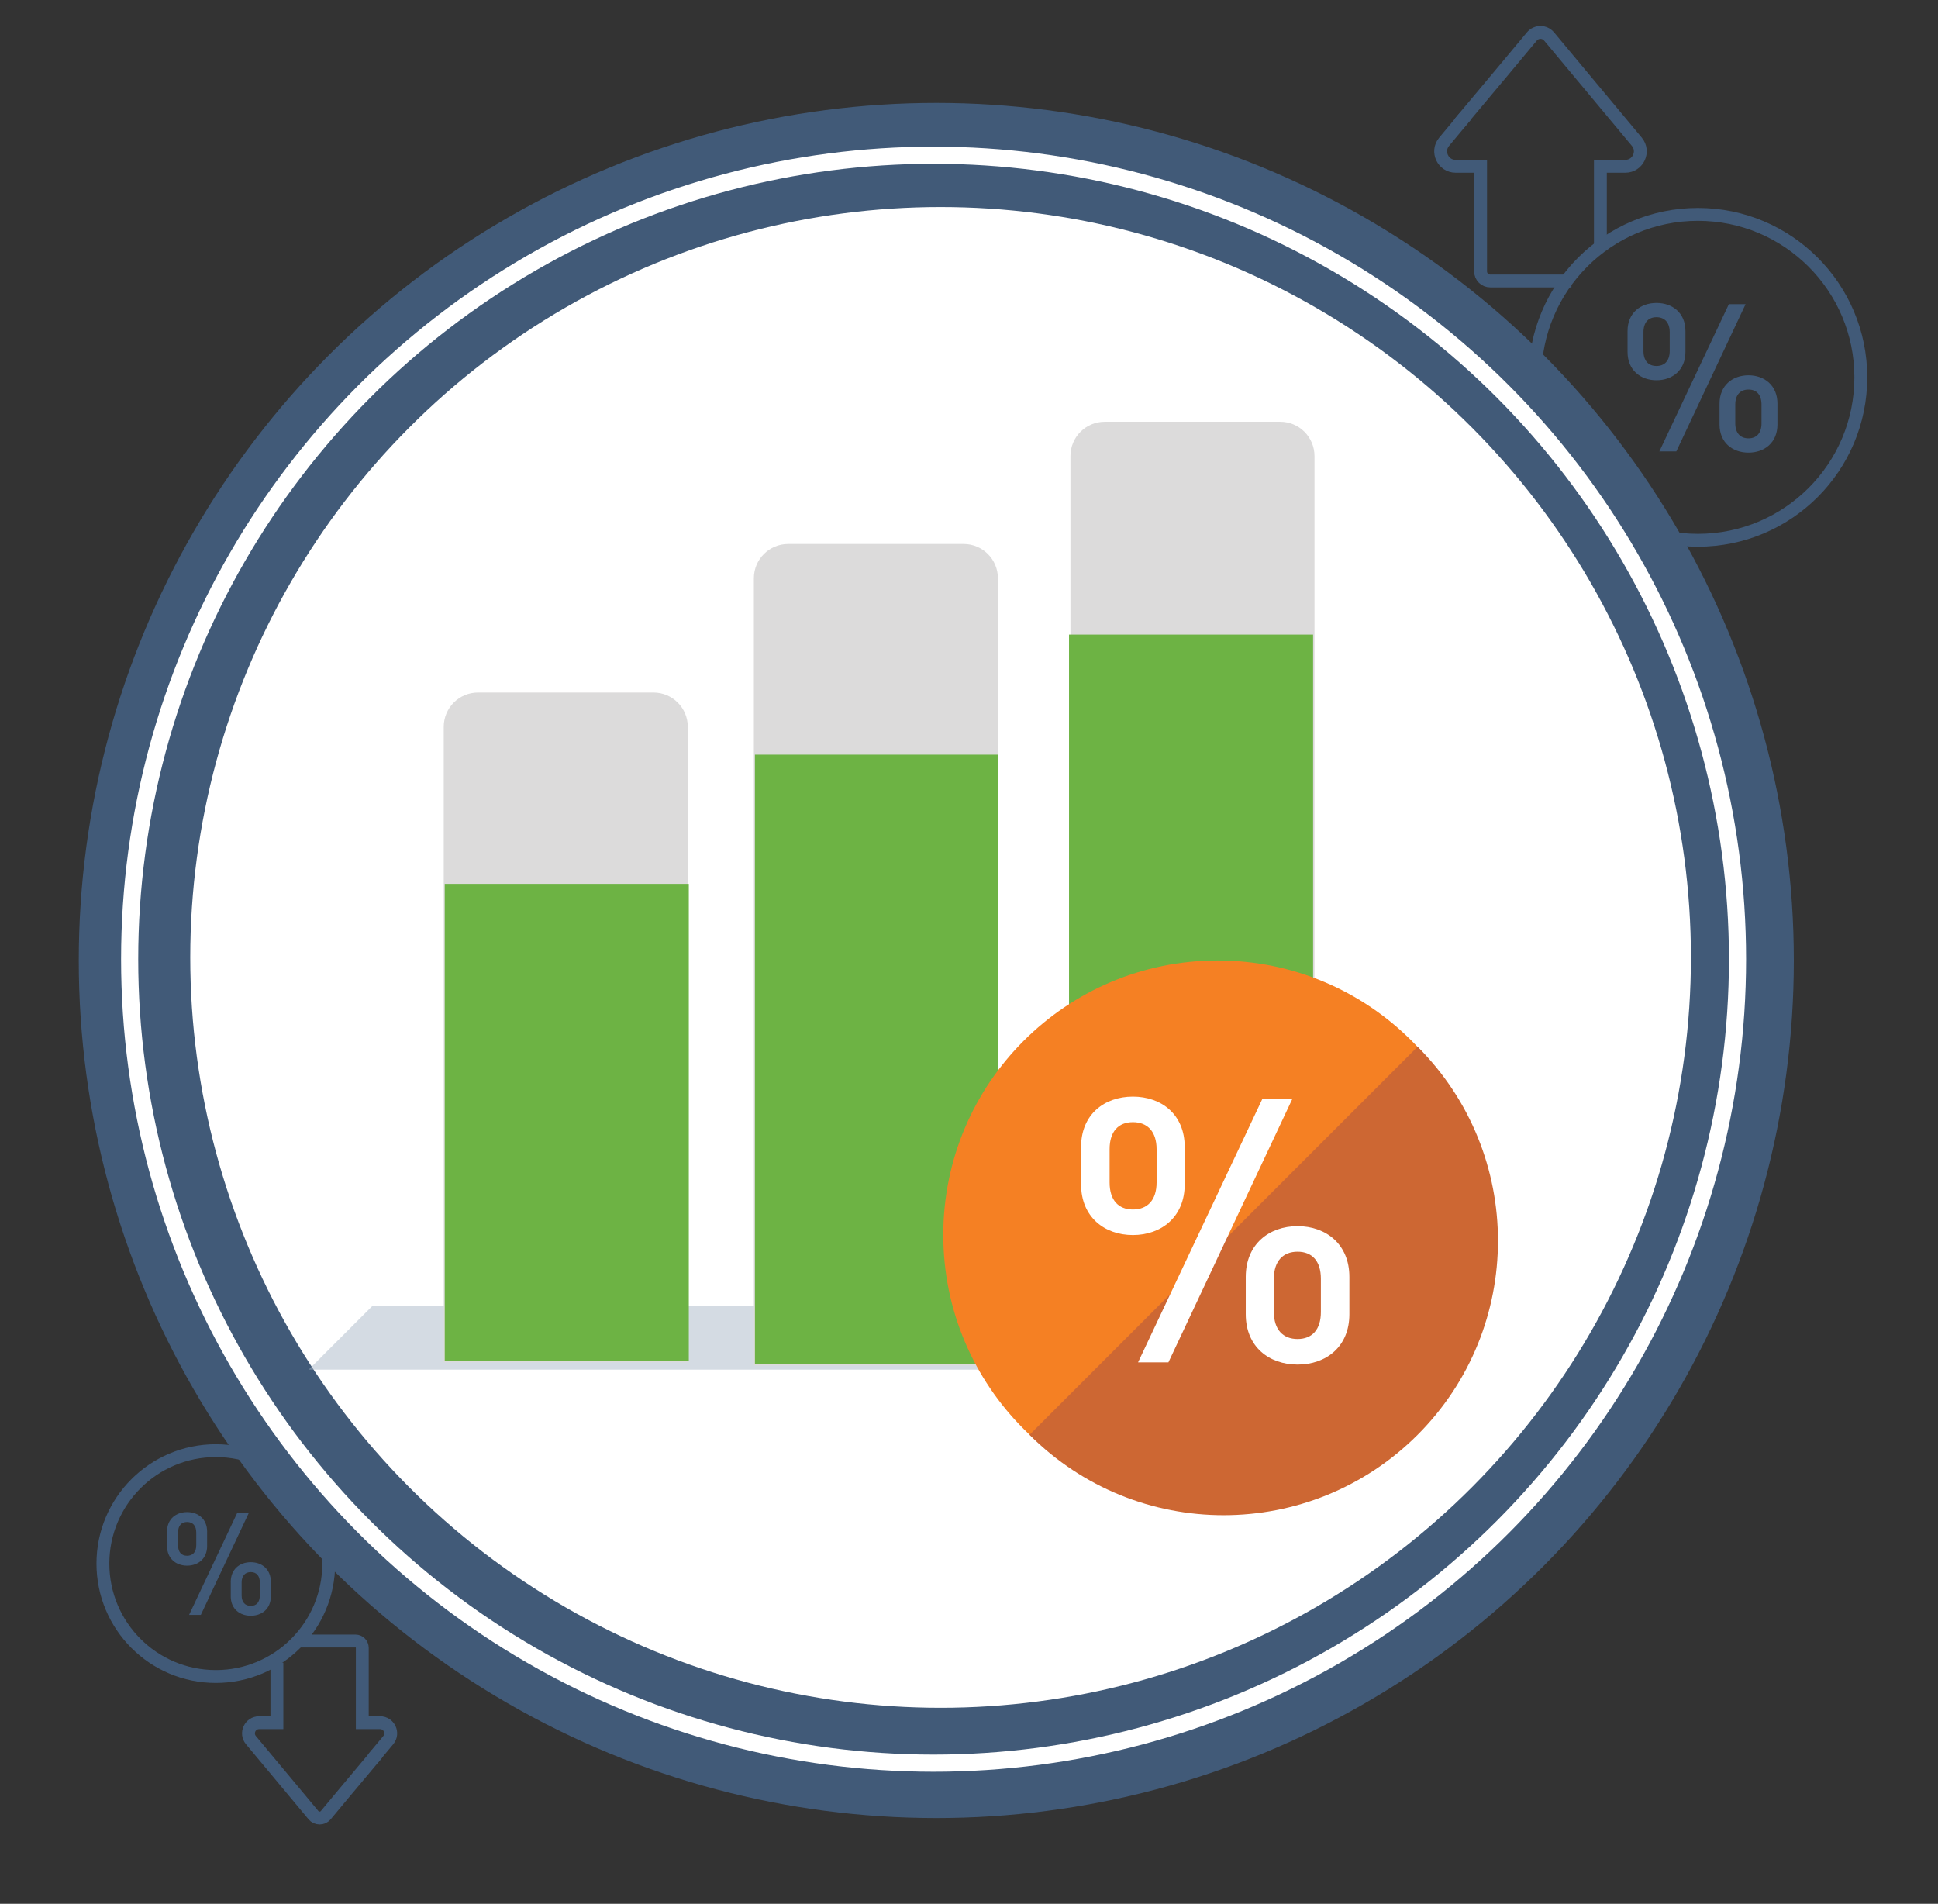 <?xml version="1.0" encoding="utf-8"?>
<!-- Generator: Adobe Illustrator 24.0.0, SVG Export Plug-In . SVG Version: 6.00 Build 0)  -->
<svg version="1.1" id="Layer_1" xmlns="http://www.w3.org/2000/svg" xmlns:xlink="http://www.w3.org/1999/xlink" x="0px" y="0px"
	 viewBox="0 0 113 111" style="enable-background:new 0 0 113 111;" xml:space="preserve">
<rect x="0" y="0" width="113" height="111" fill="#333333" stroke="none"/>
<style type="text/css">
	.st0{fill:none;stroke:#415A78;stroke-width:0.75;stroke-miterlimit:10;}
	.st1{fill:#415A78;}
	.st2{fill:none;stroke:#415A78;stroke-width:0.5;stroke-linecap:round;stroke-linejoin:round;}
	.st3{fill:#FFFFFF;}
	.st4{fill:#415A78;stroke:#FFFFFF;stroke-miterlimit:10;}
	.st5{fill:#82B750;stroke:#A4B3C5;stroke-miterlimit:10;}
	.st6{fill:#8FC859;}
	.st7{fill:#F8D196;}
	.st8{clip-path:url(#SVGID_2_);fill:#F58023;}
	.st9{fill:none;stroke:#A4B3C5;stroke-linecap:round;stroke-miterlimit:10;}
	.st10{fill:none;stroke:#415A77;stroke-width:0.75;stroke-miterlimit:10;}
	.st11{fill:#415A77;}
	.st12{fill:#415A77;stroke:#FFFFFF;stroke-miterlimit:10;}
	.st13{clip-path:url(#SVGID_4_);}
	.st14{fill:none;stroke:#A4B4C6;stroke-width:0.943;stroke-miterlimit:10;}
	.st15{fill:none;stroke:#92351E;stroke-width:2.827;stroke-linecap:round;stroke-linejoin:round;stroke-miterlimit:10;}
	.st16{fill:#CD6733;}
	.st17{fill:#F58023;}
	.st18{fill:#B94026;stroke:#FFFFFF;stroke-width:2.827;stroke-linecap:round;stroke-linejoin:round;stroke-miterlimit:10;}
	.st19{fill:none;stroke:#FFFFFF;stroke-width:2.827;stroke-linecap:round;stroke-linejoin:round;stroke-miterlimit:10;}
	.st20{fill:#282828;}
	.st21{fill:#DCDBDB;}
	.st22{fill:#EAEAEA;}
	.st23{fill:#F0EFEF;}
	.st24{opacity:0.7;}
	.st25{fill:#5B6872;}
	.st26{fill:#E0E1E0;}
	.st27{fill:#D3D3D3;}
	.st28{opacity:0.5;fill:#FFFFFF;}
	.st29{fill:#4D4D4D;}
	.st30{fill:#555554;}
	.st31{fill:#D5AE29;}
	.st32{fill:#F8DA24;}
	.st33{fill:#F0EFEF;stroke:#B0B0B0;stroke-width:0.055;stroke-miterlimit:10;}
	.st34{fill:#A31D30;}
	.st35{opacity:0.48;fill:#A4B3C5;}
	.st36{fill:#6DB344;}
</style>
<circle class="st0" cx="12.584" cy="91.163" r="6.584"/>
<g>
	<path class="st1" d="M9.74,90.14v-0.843c0-0.734,0.526-1.136,1.169-1.136s1.168,0.401,1.168,1.136v0.843
		c0,0.734-0.525,1.144-1.168,1.144S9.74,90.874,9.74,90.14z M11.443,90.098v-0.751c0-0.4-0.209-0.609-0.534-0.609
		c-0.326,0-0.526,0.209-0.526,0.609v0.751c0,0.4,0.2,0.609,0.526,0.609C11.234,90.707,11.443,90.498,11.443,90.098z M14.507,88.212
		l-2.797,5.942h-0.685l2.805-5.942H14.507z M13.455,93.069v-0.843c0-0.734,0.525-1.144,1.168-1.144s1.169,0.409,1.169,1.144v0.843
		c0,0.734-0.526,1.135-1.169,1.135S13.455,93.804,13.455,93.069z M15.149,93.02v-0.752c0-0.4-0.2-0.609-0.526-0.609
		c-0.325,0-0.534,0.209-0.534,0.609v0.752c0,0.4,0.209,0.609,0.534,0.609C14.949,93.629,15.149,93.42,15.149,93.02z"/>
</g>
<circle class="st0" cx="99" cy="22" r="9.5"/>
<g>
	<path class="st0" d="M91.626,16.381h-4.738c-0.309,0-0.559-0.25-0.559-0.559V9.695h-1.455c-0.739,0-1.143-0.862-0.67-1.43
		l1.262-1.514"/>
	<path class="st0" d="M93.314,14.604V9.695h1.455c0.739,0,1.143-0.862,0.67-1.43l-5.116-6.139c-0.261-0.314-0.743-0.314-1.004,0
		l-1.605,1.926l-2.596,3.1"/>
</g>
<circle class="st1" cx="54.593" cy="56" r="50"/>
<circle class="st3" cx="54.483" cy="55.902" r="44.041"/>
<circle class="st4" cx="54.435" cy="55.925" r="46.875"/>
<circle class="st3" cx="54.843" cy="55.821" r="43.75"/>
<polygon class="st35" points="82,79.855 18,79.855 21.71,76.145 80.145,76.145 "/>
<g>
	<defs>
		<circle id="SVGID_7_" cx="55.43" cy="56.61" r="43.75"/>
	</defs>
	<clipPath id="SVGID_2_">
		<use xlink:href="#SVGID_7_"  style="overflow:visible;"/>
	</clipPath>
</g>
<path class="st21" d="M40.103,79.431h-14.23V42.378c0-1.105,0.895-2,2-2h10.23c1.105,0,2,0.895,2,2V79.431z"/>
<path class="st21" d="M58.186,79.62h-14.23V33.716c0-1.105,0.895-2,2-2h10.23c1.105,0,2,0.895,2,2V79.62z"/>
<path class="st21" d="M76.645,79.547h-14.23V26.59c0-1.105,0.895-2,2-2h10.23c1.105,0,2,0.895,2,2V79.547z"/>
<rect x="25.932" y="51.534" class="st36" width="14.23" height="27.803"/>
<rect x="44.018" y="44" class="st36" width="14.184" height="35.523"/>
<rect x="62.332" y="37" class="st36" width="14.23" height="42.616"/>
<g>
	<path class="st1" d="M94.898,20.519v-1.217c0-1.061,0.759-1.64,1.688-1.64c0.928,0,1.688,0.579,1.688,1.64v1.217
		c0,1.061-0.76,1.651-1.688,1.651C95.657,22.17,94.898,21.58,94.898,20.519z M97.357,20.458v-1.085c0-0.579-0.302-0.88-0.771-0.88
		c-0.471,0-0.76,0.301-0.76,0.88v1.085c0,0.579,0.289,0.88,0.76,0.88C97.056,21.338,97.357,21.037,97.357,20.458z M101.781,17.734
		l-4.038,8.583h-0.989l4.051-8.583H101.781z M100.262,24.75v-1.218c0-1.061,0.76-1.651,1.688-1.651c0.928,0,1.688,0.591,1.688,1.651
		v1.218c0,1.061-0.76,1.639-1.688,1.639C101.021,26.389,100.262,25.811,100.262,24.75z M102.709,24.678v-1.085
		c0-0.579-0.289-0.88-0.759-0.88c-0.471,0-0.771,0.302-0.771,0.88v1.085c0,0.578,0.301,0.88,0.771,0.88
		C102.42,25.558,102.709,25.256,102.709,24.678z"/>
</g>
<g>
	<path class="st0" d="M17.35,95.677h3.376c0.22,0,0.398,0.178,0.398,0.398v4.365h1.037c0.526,0,0.814,0.614,0.477,1.018
		l-0.899,1.079"/>
	<path class="st0" d="M16.146,96.943v3.497H15.11c-0.526,0-0.814,0.614-0.477,1.018l3.645,4.374c0.186,0.223,0.529,0.223,0.716,0
		l1.143-1.372l1.85-2.208"/>
</g>
<circle class="st17" cx="71" cy="72" r="16"/>
<path class="st16" d="M82.657,61.029c6.248,6.248,6.248,16.379,0,22.627s-16.379,6.248-22.627,0"/>
<g>
	<path class="st3" d="M63.035,69.052v-2.18c0-1.898,1.359-2.934,3.021-2.934c1.661,0,3.021,1.035,3.021,2.934v2.18
		c0,1.898-1.359,2.956-3.021,2.956C64.395,72.008,63.035,70.95,63.035,69.052z M67.438,68.943v-1.941
		c0-1.035-0.54-1.575-1.381-1.575c-0.842,0-1.359,0.54-1.359,1.575v1.941c0,1.036,0.518,1.575,1.359,1.575
		C66.897,70.519,67.438,69.979,67.438,68.943z M75.355,64.067L68.128,79.43h-1.77l7.249-15.362H75.355z M72.637,76.625v-2.18
		c0-1.898,1.359-2.955,3.021-2.955c1.662,0,3.021,1.057,3.021,2.955v2.18c0,1.898-1.358,2.935-3.021,2.935
		C73.996,79.56,72.637,78.523,72.637,76.625z M77.017,76.495v-1.941c0-1.036-0.518-1.575-1.359-1.575
		c-0.841,0-1.381,0.539-1.381,1.575v1.941c0,1.036,0.54,1.575,1.381,1.575C76.499,78.07,77.017,77.531,77.017,76.495z"/>
</g>
</svg>
